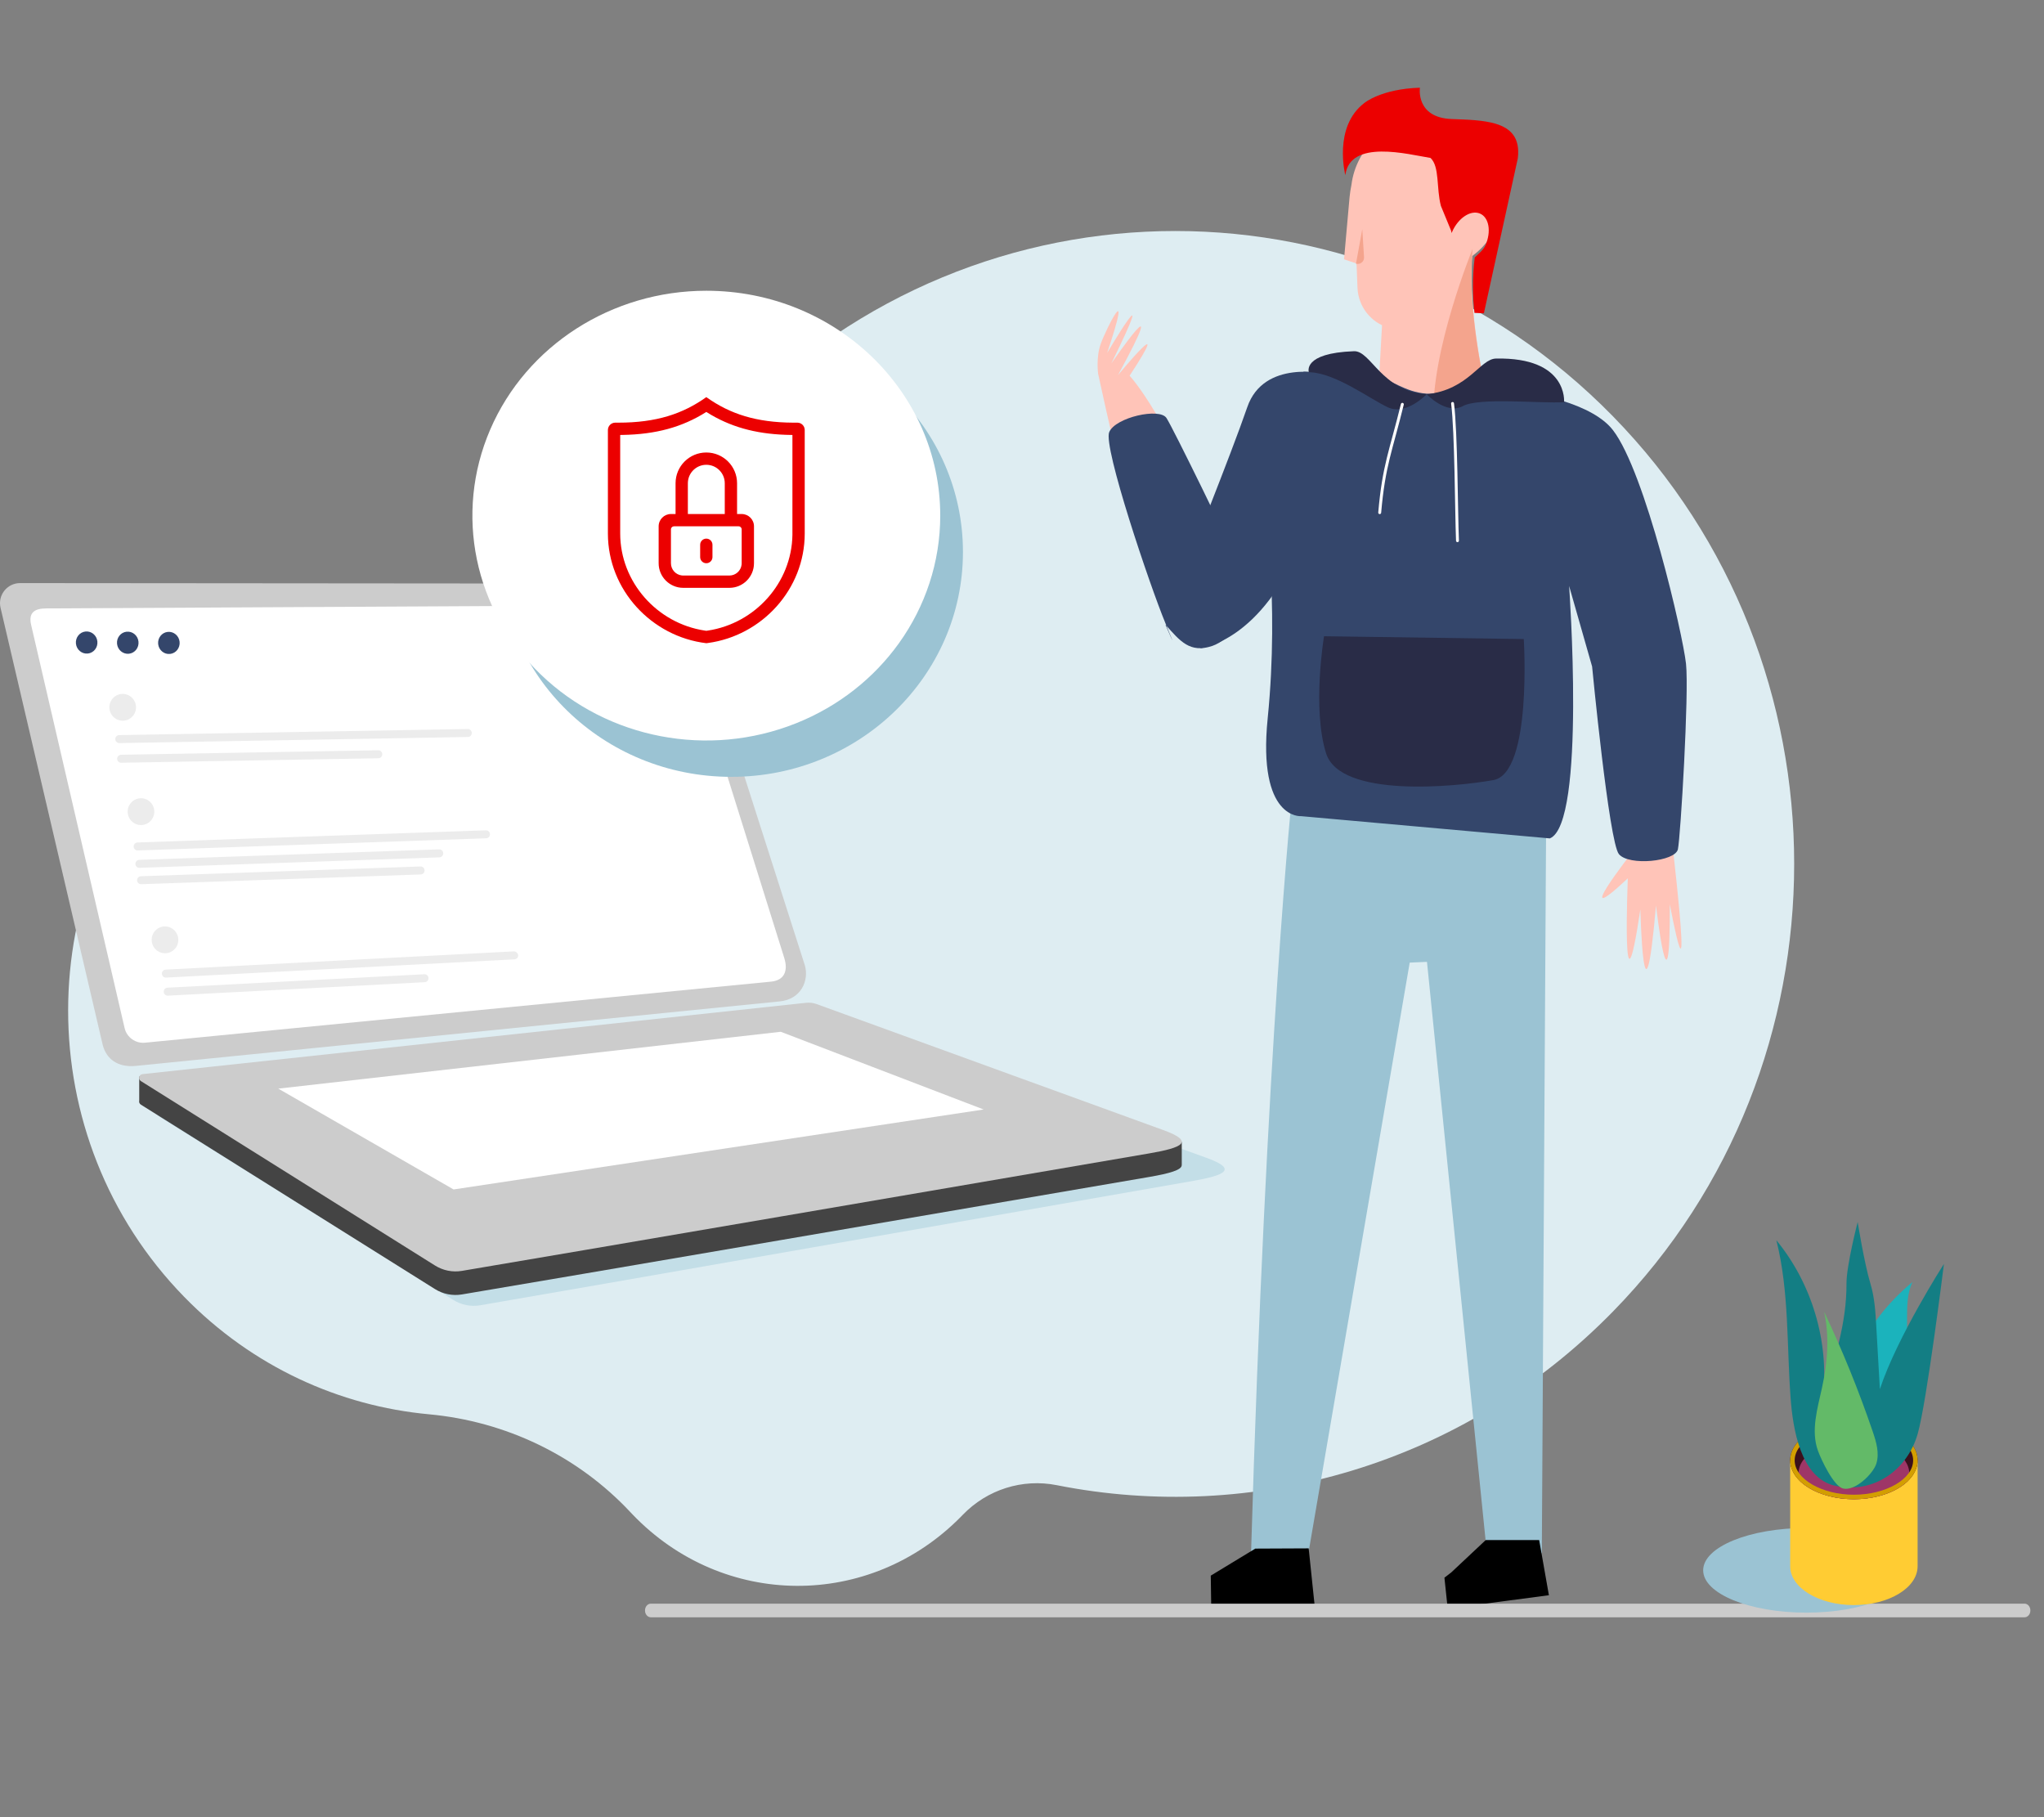 <?xml version="1.0" encoding="UTF-8"?>
<svg width="450px" height="400px" viewBox="0 0 450 400" version="1.1" xmlns="http://www.w3.org/2000/svg" xmlns:xlink="http://www.w3.org/1999/xlink">
    <rect x="0" y="0" width="450" height="400" fill="#808080" stroke="none"/>
    <title>Artboard Copy 3</title>
    <g id="Artboard-Copy-3" stroke="none" stroke-width="1" fill="none" fill-rule="evenodd">
        <g id="Group-21" transform="translate(0, 10)">
            <g id="a.-backgrounds-/-shapes-/-curve-A-Copy" transform="translate(205, 189.965) scale(1, -1) translate(-205, -189.965) translate(15, 40.85)" fill="#DEEDF2">
                <path d="M147.389,257.425 C146.39,256.404 145.41,255.371 144.449,254.327 C125.098,233.303 99.461,219.581 71.677,214.424 C54.813,211.293 38.677,203.066 25.639,189.741 C-8.513,154.841 -8.551,98.559 25.554,63.61 C40.599,48.194 59.783,39.579 79.454,37.764 C96.295,36.209 112.118,28.699 123.802,16.203 C123.953,16.042 124.104,15.882 124.256,15.724 C144.188,-5.062 176.431,-5.267 196.605,15.271 C196.72,15.388 196.835,15.507 196.949,15.625 C202.338,21.216 210.116,23.657 217.653,22.161 C260.623,13.632 306.835,26.377 340.116,60.399 C393.295,114.762 393.295,203.062 340.116,257.426 C286.895,311.832 200.609,311.832 147.389,257.425" id="Primary-color"></path>
            </g>
            <g id="Group-8" transform="translate(0, 63)">
                <g id="Laptop" transform="translate(0, 55.35)">
                    <path d="M34.954,117.362 L99.798,157.795 C101.571,158.901 103.676,159.318 105.732,158.968 C124.73,155.742 228.427,137.548 262.506,131.622 C269.81,130.348 272.571,129.018 265.575,126.496 C244.148,118.762 196.742,101.653 189.15,98.933 C188.401,98.665 187.611,98.576 186.826,98.661 L35.304,115.831 C34.518,115.916 34.283,116.944 34.954,117.362" id="Shadow" fill="#C3DEE7"></path>
                    <path d="M260.175,123.006 L252.892,124.421 C230.29,116.2 186.992,100.457 179.77,97.85 C179.024,97.581 178.235,97.488 177.449,97.57 L37.252,112.638 L30.651,108.589 L30.651,113.905 C30.573,114.225 30.677,114.591 31.013,114.803 L95.76,155.4 C97.529,156.506 99.63,156.927 101.69,156.584 C120.696,153.407 218.954,136.562 253.047,130.717 C257.469,129.957 260.23,129.171 260.162,128.105 C260.166,128.105 260.175,128.098 260.175,128.098 L260.175,123.006 Z" id="Shadow" fill="#444444"></path>
                    <path d="M31.014,109.617 L95.761,150.21 C97.527,151.32 99.632,151.744 101.692,151.398 C120.694,148.217 218.952,131.375 253.049,125.531 C260.35,124.279 263.121,122.956 256.13,120.412 C234.725,112.627 187.359,95.401 179.772,92.663 C179.023,92.395 178.236,92.302 177.45,92.388 L31.368,108.086 C30.582,108.171 30.344,109.196 31.014,109.617" id="Base" fill="#CCCCCC"></path>
                    <path d="M0.118,5.427 L22.625,101.704 C23.43,104.755 25.918,106.692 29.967,106.271 L171.643,92.082 C176.441,91.616 178.14,87.414 177.197,84.151 L151.289,3.192 C150.7,1.363 148.998,0.118 147.075,0.118 L4.431,0 C1.582,-0.005 -0.531,2.648 0.118,5.427" id="Cover" fill="#CCCCCC"></path>
                    <path d="M6.851,9.196 L27.433,97.948 C27.91,100.008 29.854,101.39 31.955,101.166 L169.827,87.722 C172.744,87.387 173.497,85.301 172.688,82.607 L149.261,7.776 C148.702,6.044 147.089,4.867 145.271,4.863 L10.219,5.575 C7.525,5.571 6.24,6.565 6.851,9.196" id="Screen" fill="#FFFFFF"></path>
                    <polygon id="Keyboard" fill="#FFFFFF" points="61.267 111.279 99.859 133.474 216.554 115.872 171.885 98.766"></polygon>
                </g>
                <g id="Group-5" transform="translate(83.369, 101.77) rotate(-6) translate(-83.369, -101.77) translate(20.541, 59.457)" fill-rule="nonzero">
                    <path d="M125.365,13.298 L0.339,13.298 C0.068,13.298 -0.148,13.298 -0.148,13.298 C-0.148,13.298 0.068,13.298 0.339,13.298 L125.365,13.298 C125.636,13.298 125.852,13.298 125.852,13.298 C125.852,13.298 125.636,13.298 125.365,13.298 L125.365,13.298 Z" id="Path" fill="#34466B" transform="translate(62.852, 13.298) rotate(5) translate(-62.852, -13.298) "></path>
                    <ellipse id="Oval" fill="#34466B" cx="2.373" cy="2.439" rx="2.373" ry="2.439"></ellipse>
                    <ellipse id="Oval" fill="#34466B" cx="11.37" cy="3.428" rx="2.373" ry="2.439"></ellipse>
                    <ellipse id="Oval" fill="#34466B" cx="20.368" cy="4.417" rx="2.373" ry="2.439"></ellipse>
                    <g id="Group-6" transform="translate(117.293, 12.882) rotate(6) translate(-117.293, -12.882) translate(113.95, 10.775)" fill="#34466B">
                        <path d="M6.255,-1.42963522e-13 L0.432,-1.42963522e-13 C0.192,0.005 5.4232027e-05,0.202 5.4232027e-05,0.443 C5.4232027e-05,0.685 0.192,0.882 0.432,0.887 L6.255,0.887 C6.495,0.882 6.687,0.685 6.687,0.443 C6.687,0.202 6.495,0.005 6.255,-1.42963522e-13 L6.255,-1.42963522e-13 Z" id="Path"></path>
                        <path d="M6.255,1.664 L0.432,1.664 C0.192,1.669 3.44245562e-12,1.866 3.44245562e-12,2.107 C3.44245562e-12,2.349 0.192,2.546 0.432,2.551 L6.255,2.551 C6.495,2.546 6.687,2.349 6.687,2.107 C6.687,1.866 6.495,1.669 6.255,1.664 Z" id="Path"></path>
                        <path d="M6.255,3.326 L0.432,3.326 C0.192,3.331 2.59224165e-13,3.528 2.59224165e-13,3.769 C2.59224165e-13,4.01 0.192,4.208 0.432,4.212 L6.255,4.212 C6.495,4.208 6.687,4.01 6.687,3.769 C6.687,3.528 6.495,3.331 6.255,3.326 Z" id="Path"></path>
                    </g>
                    <ellipse id="Oval" fill="#ECECEC" cx="8.774" cy="17.45" rx="2.933" ry="2.95"></ellipse>
                    <g id="Group-7" transform="translate(6.3, 23.376)" fill="#ECECEC">
                        <path d="M77.597,5.174 L0.839,5.174 C0.357,5.174 -0.034,4.781 -0.034,4.296 C-0.034,3.811 0.357,3.418 0.839,3.418 L77.597,3.418 C78.079,3.418 78.47,3.811 78.47,4.296 C78.47,4.781 78.079,5.174 77.597,5.174 Z" id="Path" transform="translate(39.218, 4.296) rotate(5) translate(-39.218, -4.296) "></path>
                        <path d="M57.466,8.645 L0.839,8.645 C0.357,8.645 -0.035,8.252 -0.035,7.767 C-0.035,7.282 0.357,6.888 0.839,6.888 L57.466,6.888 C57.948,6.888 58.339,7.282 58.339,7.767 C58.339,8.252 57.948,8.645 57.466,8.645 L57.466,8.645 Z" id="Path" transform="translate(29.152, 7.767) rotate(5) translate(-29.152, -7.767) "></path>
                    </g>
                    <ellipse id="Oval" fill="#ECECEC" cx="12.685" cy="69.328" rx="2.933" ry="2.95"></ellipse>
                    <path d="M88.797,79.628 L12.039,79.628 C11.727,79.628 11.438,79.461 11.281,79.189 C11.125,78.917 11.125,78.582 11.281,78.31 C11.438,78.038 11.727,77.871 12.039,77.871 L88.797,77.871 C89.301,77.899 89.701,78.31 89.719,78.817 C89.704,79.048 89.599,79.263 89.425,79.415 C89.252,79.568 89.026,79.644 88.797,79.628 L88.797,79.628 Z" id="Path" fill="#ECECEC" transform="translate(50.441, 78.75) rotate(3) translate(-50.441, -78.75) "></path>
                    <path d="M68.666,83.098 L12.039,83.098 C11.557,83.098 11.166,82.705 11.166,82.22 C11.166,81.735 11.557,81.342 12.039,81.342 L68.666,81.342 C69.148,81.342 69.539,81.735 69.539,82.22 C69.539,82.705 69.148,83.098 68.666,83.098 Z" id="Path" fill="#ECECEC" transform="translate(40.352, 82.22) rotate(3) translate(-40.352, -82.22) "></path>
                    <ellipse id="Oval" fill="#ECECEC" transform="translate(10.376, 40.712) rotate(4) translate(-10.376, -40.712) " cx="10.376" cy="40.712" rx="2.933" ry="2.95"></ellipse>
                    <path d="M85.499,51.812 L8.741,51.812 C8.259,51.812 7.868,51.419 7.868,50.934 C7.868,50.449 8.259,50.056 8.741,50.056 L85.499,50.056 C85.981,50.056 86.372,50.449 86.372,50.934 C86.372,51.419 85.981,51.812 85.499,51.812 Z" id="Path" fill="#ECECEC" transform="translate(47.12, 50.934) rotate(4) translate(-47.12, -50.934) "></path>
                    <path d="M74.81,55.283 L8.741,55.283 C8.259,55.283 7.867,54.89 7.867,54.405 C7.867,53.919 8.259,53.526 8.741,53.526 L74.81,53.526 C75.292,53.526 75.683,53.919 75.683,54.405 C75.683,54.89 75.292,55.283 74.81,55.283 L74.81,55.283 Z" id="Path" fill="#ECECEC" transform="translate(41.775, 54.405) rotate(4) translate(-41.775, -54.405) "></path>
                    <path d="M70.325,58.753 L8.741,58.753 C8.259,58.753 7.867,58.36 7.867,57.875 C7.867,57.39 8.259,56.997 8.741,56.997 L70.325,56.997 C70.808,56.997 71.199,57.39 71.199,57.875 C71.199,58.36 70.808,58.753 70.325,58.753 L70.325,58.753 Z" id="Path" fill="#ECECEC" transform="translate(39.533, 57.875) rotate(4) translate(-39.533, -57.875) "></path>
                </g>
            </g>
            <g id="Characters/Body-parts/Head/Male/Model-B-00" transform="translate(313.448, 49.494) scale(-1, 1) translate(-313.448, -49.494) translate(295.897, 16)">
                <path d="M6.867,30.347 C2.704,27.288 0,22.357 0,16.8 C0,7.528 7.528,0 16.8,0 C25.361,0 32.436,6.418 33.47,14.701 C33.651,15.564 33.782,16.436 33.873,17.309 L33.873,17.31 L33.876,17.329 L33.876,17.336 C33.903,17.597 33.926,17.858 33.946,18.119 L35.103,31.082 L32.469,31.964 L32.442,31.97 L32.442,31.97 C32.376,32.196 32.34,32.318 32.34,32.318 L32.269,34.072 L32.139,37.349 C32.095,38.434 31.868,39.497 31.473,40.496 C31.197,41.202 30.832,41.877 30.387,42.504 C29.863,43.24 29.238,43.9 28.54,44.457 C28.177,44.75 27.79,45.011 27.387,45.243 C27.173,45.367 26.96,45.48 26.738,45.587 L26.737,45.587 L27.868,66.064 C27.868,66.064 21.891,67.865 15.345,66.436 C11.388,65.58 7.22,63.534 4.04,59.205 C4.04,59.205 7.804,42.893 6.867,30.347 Z" id="Skin-tone" fill="#FFC4B8"></path>
                <path d="M15.407,66.194 C11.451,65.337 7.283,63.292 4.103,58.962 C4.103,58.962 8.174,41.484 6.794,28.781 C6.794,28.781 16.054,51.357 15.407,66.194 Z M32.467,32.037 C31.545,32.307 30.637,31.583 30.697,30.625 L31.085,24.45 L32.467,32.037 Z" id="Shadows" fill="#F4A48D"></path>
            </g>
            <g id="Hair" transform="translate(314.944, 34.132) scale(-1, 1) translate(-314.944, -34.132) translate(295.646, 9.304)" fill="#EC0000">
                <path d="M14.597,6.901 C22.626,6.63 21.641,5.32907052e-15 21.641,5.32907052e-15 C30.233,0.271 33.896,3.383 33.896,3.383 C40.798,8.659 38.061,19.244 38.061,19.244 C37.008,11.257 24.283,14.662 19.301,15.464 C17.266,17.383 18.052,22.068 17.02,26.017 C17.001,26.089 14.787,31.433 14.787,31.433 L14.785,31.44 L14.66,31.995 C14.623,31.904 14.585,31.813 14.545,31.722 C13.206,28.674 10.478,26.872 8.454,27.691 C6.429,28.512 5.874,31.648 7.213,34.696 C7.679,35.757 8.858,36.668 9.573,37.369 C10.128,41.845 10.024,46.001 9.632,49.57 L7.555,49.656 L0.088,15.56 C-0.467,10.996 1.649,8.913 5.036,7.915 C7.673,7.137 11.08,7.02 14.597,6.901 Z" id="Hair-color"></path>
            </g>
            <path d="M286.062,163.246 C286.062,163.246 279.23,218.658 273.9,332.717 L286.561,331.696 L311.161,201.941 L314.966,201.842 L325.926,332.734 L337.973,332.419 L341.911,163.852 L286.062,163.246 Z" id="Fill-15" fill="#9BC3D3" transform="translate(307.905, 247.99) rotate(-1) translate(-307.905, -247.99) "></path>
            <path d="M292.384,72.567 C292.384,72.567 278.827,69.061 274.996,79.578 C271.165,90.096 260.556,115.223 260.556,115.223 L263.797,132.46 C263.797,132.46 277.354,131.291 286.489,109.087 C295.625,86.883 292.384,72.567 292.384,72.567" id="Fill-54" fill="#34466B" transform="translate(276.749, 102.233) rotate(-1) translate(-276.749, -102.233) "></path>
            <path d="M267.89,110.912 C267.89,110.912 268.51,122.754 259.535,122.01 C251.573,121.349 244.573,84.289 242.484,74.085 C242.219,72.786 242.076,72.053 242.076,72.053 C242.076,72.053 241.634,68.514 242.754,65.49 C243.872,62.467 250.368,49.977 244.136,67.499 C244.136,67.499 256.357,47.68 245.023,69.83 C245.023,69.83 259.057,50.142 246.436,72.431 C246.436,72.431 259.429,57.248 248.998,72.602 C248.998,72.602 257.426,81.748 267.89,110.912" id="Fill-60" fill="#FFC4B8" transform="translate(254.944, 90.197) rotate(-1) translate(-254.944, -90.197) "></path>
            <path d="M266.427,132.315 C261.505,133.871 259.391,131.145 256.217,127.442 C256.217,127.442 259.475,135.39 256.212,127.107 C252.95,118.825 243.148,88.07 244.583,84.848 C246.016,81.625 255.77,79.615 257.239,81.968 C258.709,84.322 270.315,109.239 273.75,117.029 C277.183,124.819 270.148,131.139 266.427,132.315" id="Fill-62" fill="#34466B" transform="translate(259.554, 106.852) rotate(-1) translate(-259.554, -106.852) "></path>
            <path d="M359.487,177.624 C359.487,177.624 345.055,195.425 358.47,183.287 C358.47,183.287 356.438,218.082 361.113,190.166 C361.113,190.166 361.316,220.308 364.569,189.357 C364.569,189.357 367.211,216.464 367.618,189.155 C367.618,189.155 372.293,217.274 368.634,178.23 C368.634,178.23 362.13,169.532 359.487,177.624" id="Fill-64" fill="#FFC4B8" transform="translate(361.397, 188.752) rotate(-1) translate(-361.397, -188.752) "></path>
            <path d="M355.816,85.225 C351.575,79.536 339.722,76.329 326.401,74.955 C323.047,74.609 318.066,76.757 314.936,76.473 C310.038,76.029 307.269,73.165 303.929,72.606 C301.08,72.127 294.856,71.625 287.942,71.173 C283.721,80.299 279.533,89.06 278.456,98.729 C278.614,98.756 278.704,98.772 278.704,98.772 C278.704,98.772 281.813,121.086 278.704,147.332 C276.062,169.646 285.683,168.98 285.683,168.98 L340.347,174.831 C348.427,171.777 345.565,119.343 345.565,119.343 L350.317,137.165 C350.317,137.165 353.353,175.878 355.496,178.56 C357.639,181.242 367.877,180.428 368.502,177.708 C369.126,174.988 371.579,143.342 370.997,136.907 C370.415,130.471 362.794,94.586 355.816,85.225 Z" id="Fill-68" fill="#34466B" transform="translate(324.665, 125.69) rotate(-1) translate(-324.665, -125.69) "></path>
            <path d="M291.782,129.673 L335.741,131.061 C335.741,131.061 337.109,160.597 328.512,161.984 C319.916,163.372 294.712,165.354 291.782,155.443 C288.852,145.532 291.782,129.673 291.782,129.673" id="Fill-70" fill="#292C47" transform="translate(313.15, 146.406) rotate(-1) translate(-313.15, -146.406) "></path>
            <path d="M288.19,71.707 C288.19,71.707 286.731,67.47 298.196,67.259 C301.972,67.189 304.033,76.154 314.039,77.001 C314.039,77.001 309.454,81.661 305.493,79.755 C301.532,77.849 294.028,71.918 288.19,71.707" id="Fill-72" fill="#292C47" transform="translate(301.085, 73.736) rotate(-1) translate(-301.085, -73.736) "></path>
            <path d="M344.264,78.8 C344.264,78.8 345.395,68.889 329.441,68.928 C325.948,68.937 323.311,75.68 314.054,76.525 C314.054,76.525 318.297,81.166 321.961,79.267 C325.624,77.368 338.864,79.011 344.264,78.8" id="Fill-74" fill="#292C47" transform="translate(329.167, 74.325) rotate(-1) translate(-329.167, -74.325) "></path>
            <path d="M308.942,79.046 C306.266,89.214 304.628,92.356 303.544,102.796" id="Stroke-76" stroke="#FFFFFF" stroke-width="0.643" stroke-linecap="round" transform="translate(306.243, 90.921) rotate(-1) translate(-306.243, -90.921) "></path>
            <path d="M320.056,78.801 C320.753,85.309 320.462,102.493 320.608,109.028" id="Stroke-78" stroke="#FFFFFF" stroke-width="0.633" stroke-linecap="round" transform="translate(320.332, 93.914) rotate(-1) translate(-320.332, -93.914) "></path>
            <polygon id="Fill-74" fill="#000000" points="327.093 329 338.86 329 341 341.145 324.298 343.347 318.71 344 318 337.281 319.509 336.117"></polygon>
            <polygon id="Fill-78" fill="#000000" transform="translate(278.523, 337.358) rotate(10) translate(-278.523, -337.358) " points="275.272 331.354 266.648 338.916 267.9 345.455 290.398 341.724 286.835 329.261"></polygon>
            <path d="M447,344.5 C447,344.898 446.866,345.28 446.625,345.562 C446.384,345.844 446.057,346.001 445.716,346 L143.284,346 C142.575,346 142,345.328 142,344.5 C142,343.672 142.575,343 143.284,343 L445.716,343 C446.057,342.999 446.384,343.156 446.625,343.438 C446.866,343.72 447,344.102 447,344.5 L447,344.5 Z" id="Path" fill="#CCCCCC" fill-rule="nonzero"></path>
            <path d="M212,111.5 C212,138.838 189.167,161 161,161 C132.833,161 110,138.838 110,111.5 C110,84.162 132.833,62 161,62 C189.167,62 212,84.162 212,111.5" id="Caminho_11308-Copy" fill="#9BC3D3"></path>
            <path d="M207,103.49 C207.002,113.73 203.721,123.455 197.941,131.538 C192.419,139.26 184.616,145.484 175.214,149.228 C155.97,156.893 133.818,152.659 119.088,138.503 C104.357,124.346 99.95,103.055 107.922,84.557 C115.893,66.059 134.673,53.999 155.504,54 C183.941,54.002 206.994,76.158 207,103.49" id="Caminho_11309-Copy" fill="#FFFFFF"></path>
            <g id="A.-Finance/e.-Security/AE090-security-close-|-lock,-block,-security,-seguridad,-candado,-bloquear" transform="translate(123, 72)" fill="#EC0000" fill-rule="nonzero">
                <path d="M32.5,5.417 L32.675,5.54 C37.756,9.106 43.438,10.994 51.62,11.037 L52.62,11.039 C53.457,11.074 54.128,11.748 54.165,12.587 L54.167,35.429 C54.167,47.752 44.714,57.934 32.86,59.537 L32.5,59.583 C20.478,58.14 10.833,47.876 10.833,35.429 L10.833,12.659 C10.833,11.787 11.519,11.075 12.38,11.039 L13.097,11.037 C21.526,11.037 27.316,9.103 32.5,5.417 Z M33.613,9.351 L32.5,8.678 L32.428,8.724 C27.185,12.022 21.418,13.619 14.008,13.738 L13.541,13.744 L13.541,35.429 C13.541,46.105 21.643,55.222 32.178,56.807 L32.5,56.853 L32.817,56.808 C43.262,55.237 51.295,46.279 51.456,35.752 L51.458,13.744 L51.31,13.743 C44.24,13.669 38.66,12.27 33.613,9.351 Z M32.5,17.604 C36.239,17.604 39.271,20.635 39.271,24.375 L39.271,31.146 L40.286,31.146 C41.782,31.146 42.995,32.358 42.995,33.854 L42.995,41.979 C42.995,44.97 40.57,47.396 37.578,47.396 L27.422,47.396 C24.43,47.396 22.005,44.97 22.005,41.979 L22.005,33.854 C22.005,32.358 23.218,31.146 24.714,31.146 L25.729,31.146 L25.729,24.375 C25.729,20.635 28.761,17.604 32.5,17.604 Z M39.609,33.854 L25.391,33.854 C25.07,33.854 24.802,34.077 24.731,34.376 L24.714,34.531 L24.714,41.979 C24.714,43.368 25.759,44.513 27.106,44.669 L27.422,44.687 L37.578,44.687 C38.967,44.687 40.112,43.642 40.268,42.295 L40.286,41.979 L40.286,34.531 C40.286,34.157 39.983,33.854 39.609,33.854 Z M32.5,36.562 C33.248,36.562 33.854,37.169 33.854,37.916 L33.854,40.625 C33.854,41.373 33.248,41.979 32.5,41.979 C31.752,41.979 31.146,41.373 31.146,40.625 L31.146,37.916 C31.146,37.169 31.752,36.562 32.5,36.562 Z M32.5,20.312 C30.388,20.312 28.653,21.923 28.456,23.984 L28.438,24.375 L28.438,31.146 L36.562,31.146 L36.562,24.375 C36.562,22.131 34.744,20.312 32.5,20.312 Z" id="icon-color"></path>
            </g>
            <g id="Group-2" transform="translate(374.965, 259)">
                <g id="Group" transform="translate(0, 43.917)">
                    <path d="M45.425,32.741 C45.425,37.886 35.256,42.059 22.713,42.059 C10.169,42.059 0,37.886 0,32.741 C0,27.594 10.169,23.422 22.713,23.422 C35.256,23.422 45.425,27.594 45.425,32.741" id="Shadow" fill="#9BC3D3"></path>
                    <path d="M37.681,2.322 L19.158,8.543 L19.158,31.853 C19.158,36.57 25.437,40.395 33.182,40.395 C40.928,40.395 47.207,36.57 47.207,31.853 L47.207,8.543 L37.681,2.322 Z" id="Primary-color-pot" fill="#FFCC33"></path>
                    <path d="M47.207,8.543 C47.207,13.262 40.929,17.087 33.182,17.087 C25.437,17.087 19.158,13.262 19.158,8.543 C19.158,3.825 25.437,0 33.182,0 C40.929,0 47.207,3.825 47.207,8.543" id="Soil" fill="#3B101C"></path>
                    <path d="M21.244,13.026 C23.714,15.462 28.136,17.086 33.182,17.086 C38.229,17.086 42.651,15.462 45.121,13.026 C45.293,12.53 45.383,12.017 45.383,11.491 C45.383,7.386 39.92,4.058 33.182,4.058 C26.445,4.058 20.982,7.386 20.982,11.491 C20.982,12.017 21.072,12.53 21.244,13.026" id="Secondary-color-pot" fill="#9E3667"></path>
                    <path d="M33.183,0 C25.437,0 19.159,3.826 19.159,8.544 C19.159,13.262 25.437,17.086 33.183,17.086 C40.928,17.086 47.207,13.262 47.207,8.544 C47.207,3.826 40.928,0 33.183,0 M33.183,0.983 C40.252,0.983 46.224,4.445 46.224,8.544 C46.224,12.642 40.252,16.104 33.183,16.104 C26.113,16.104 20.141,12.642 20.141,8.544 C20.141,4.445 26.113,0.983 33.183,0.983" id="Tertiary" fill="#D39E00"></path>
                </g>
                <g id="Group" transform="translate(16.112, 0)">
                    <path d="M29.965,13.208 C28.783,15.721 28.767,18.604 28.774,21.38 C28.781,24.501 28.788,27.621 28.795,30.74 C28.803,34.294 28.804,37.901 27.837,41.32 C26.869,44.738 24.788,48.005 21.606,49.584 C20.029,50.367 18.047,50.671 16.557,49.736 C15.896,49.321 15.391,48.7 14.971,48.042 C11.384,42.421 14.702,34.868 17.28,29.469 C20.268,23.219 24.607,17.606 29.965,13.208" id="Back-leave" fill="#1BB3BC"></path>
                    <path d="M3.146,38.866 C2.261,27.211 2.858,15.335 0,4.002 C7.788,13.475 11.583,26.129 10.296,38.325 C12.877,30.269 15.486,22.047 15.438,13.587 C15.415,9.544 17.902,0 17.902,0 C17.902,0 19.367,9.131 20.713,13.569 C21.632,16.598 21.818,19.794 22,22.953 C22.263,27.564 22.526,32.174 22.789,36.785 C26.624,25.193 36.893,9.216 36.893,9.216 C36.893,9.216 33.114,39.677 31.108,46.645 C28.834,54.551 21.435,59.926 12.96,58.057 C5.25,56.356 3.633,45.271 3.146,38.866" id="Primary-color-leaves" fill="#137E84"></path>
                    <path d="M9.164,50.354 C7.551,45.923 9.05,41.054 10.056,36.448 C11.256,30.956 11.733,25.211 10.509,19.726 C14.564,28.29 18.135,37.083 21.195,46.052 C21.987,48.369 22.747,50.892 21.995,53.223 C21.287,55.421 17.313,59.305 14.677,58.654 C12.605,58.143 9.871,52.298 9.164,50.354" id="front-view-leave" fill="#63BA68"></path>
                </g>
            </g>
        </g>
    </g>
</svg>